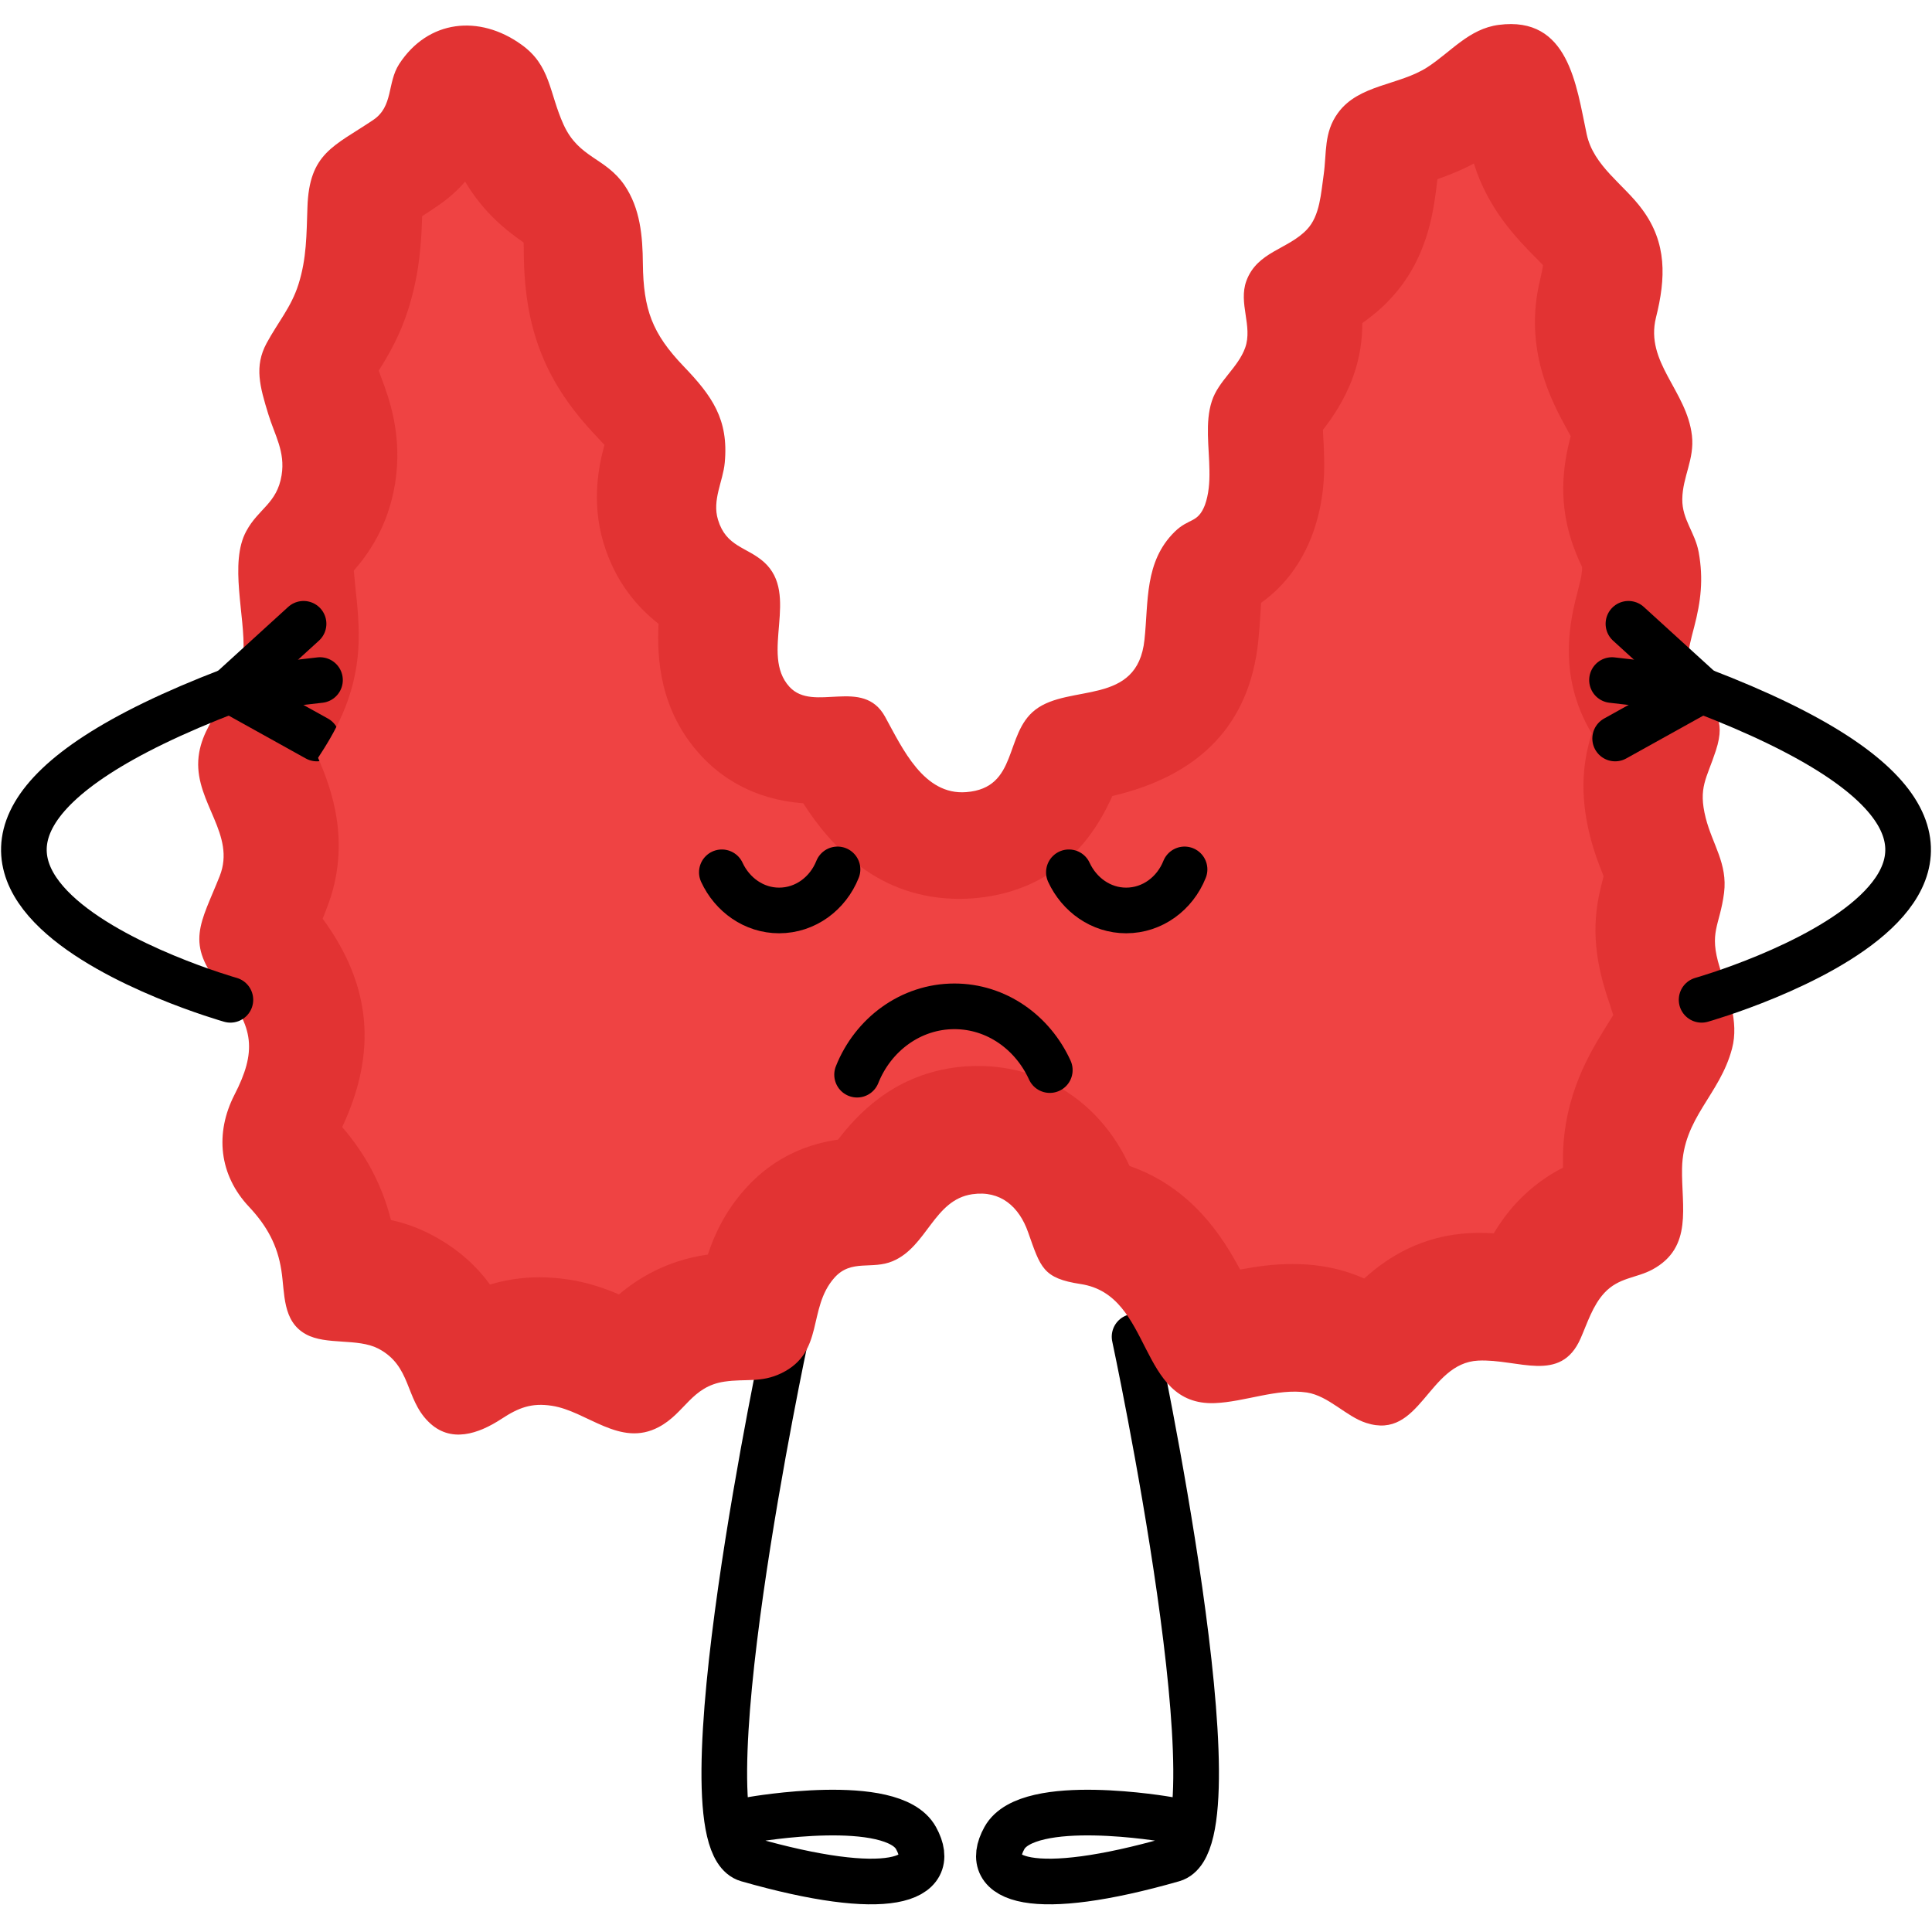 <svg xmlns="http://www.w3.org/2000/svg" xmlns:xlink="http://www.w3.org/1999/xlink" id="Layer_1" x="0px" y="0px" viewBox="0 0 800 800" style="enable-background:new 0 0 800 800;" xml:space="preserve"><style type="text/css">	.st0{fill:none;stroke:#000000;stroke-width:18.9;stroke-linecap:round;stroke-linejoin:round;stroke-miterlimit:10;}	.st1{fill:#E23333;}	.st2{fill:#EF4343;}</style><g>	<path class="st0" d="M469.8,553.5c0,0,44.5,208.2,15.9,216.4c-57.7,16.5-79.7,9.1-69.8-8.8c9.8-17.8,67.5-7.7,67.5-7.7"></path>	<path class="st0" d="M325.4,553.5c0,0-44.5,208.2-15.9,216.4c57.7,16.5,79.7,9.1,69.8-8.8c-9.8-17.8-67.5-7.7-67.5-7.7"></path>	<path class="st1" d="M500.8,194.8c-0.1-9.6-1.9-19.9,1-28.7c2.7-8.4,10.8-13.8,13.8-22.1c3.2-9-2.9-18.4,0.5-27.7  c4.5-12.2,17.3-13,25.1-21.3c5.4-5.7,5.8-15.2,6.9-22.6c1.3-9.2,0-17.5,5.9-25.6c8.6-11.9,25.4-11.4,37.1-19  c9.7-6.3,17.2-15.9,29.5-17.5c29-3.8,32.1,25.1,36.4,45.2c2.8,13.3,15.4,20.8,23,31.2c10.3,13.9,9.8,28.5,5.7,44.8  c-4.6,18.6,12.8,30.3,14.9,48.9c1.1,9.8-3.9,17-4,26.3c-0.1,8.5,5.3,13.7,6.8,22c2,11.1,0.9,20.3-1.9,31c-2.5,9.6-4.7,16.8,1.1,25  c6.6,9.4,12.4,12.3,7.9,26.1c-3.8,11.7-7.4,15.2-4.2,27.9c2.8,11,9.1,18.9,7.6,31c-1.8,13.9-6.4,16.1-1.8,30.9  c3.3,10.8,8.1,22.3,5.1,33.6c-5.1,19.3-20.3,28.6-20.7,49.6c-0.3,15.8,4.7,32.7-12.3,41.9c-6.7,3.6-13.9,3.2-19.9,9.7  c-4.8,5.2-7,12.4-9.8,18.8c-8.3,18.9-25.9,8.4-42.4,9.2c-20.9,1-23.9,33.1-46.4,25.8c-8.4-2.7-15.5-11.2-24.6-12.6  c-12.3-1.8-25.6,3.9-38.1,4.4c-32.2,1.2-25.3-44.7-55.5-49.3c-15.7-2.4-16.6-6.8-21.8-21.5c-3.7-10.5-11.4-17.4-23.1-15.7  c-15.9,2.3-18.7,21.7-32.9,27.7c-8.6,3.7-17.2-1-24.2,6.9c-11.3,12.8-3.9,30.7-21.9,39.5c-8.5,4.1-14.9,2.2-23.6,3.5  c-13.7,2-16.4,13.1-27.2,18.8c-16.1,8.6-29.7-6.6-44.3-8.8c-8.4-1.3-13.8,0.8-20.8,5.4c-9.5,6.2-21.2,10.4-30.4,1.1  c-9.6-9.6-6.9-23-20.7-30.2c-8.6-4.4-21.5-1.3-29.9-5.9c-9.9-5.4-8.7-17.1-10.2-26.5c-1.6-10.4-6-18.4-13.3-26.2  c-12.5-13.2-14.3-30.5-6.1-46.5c9.1-17.7,8.3-28-5.2-44.2c-15.6-18.6-8.7-26.7-0.9-46.4c6.7-17.1-9.9-30.1-8.9-47.8  c1-17.5,17.7-27.5,18.7-44.9c0.8-14.7-6-37,1.2-50.1c5-9.3,12.7-11.4,14.6-23.1c1.6-9.8-2.9-16.7-5.5-25.3  c-3.5-11.4-5.9-19.8-0.7-29.4c4.7-8.7,10.2-14.9,13.2-24.4c3.4-10.8,3.3-20.5,3.7-31.8c0.7-22.6,11-25.3,27.2-36.2  c8.5-5.7,5.7-15.3,10.8-23.2c12-18.4,33.2-20.5,50.5-8.1c12.3,8.7,11.5,19.9,17.6,33.3c6.4,13.9,17.2,13.4,25.2,25  c6.5,9.6,7.5,21,7.6,32.4c0.2,19.1,3.9,29,16.8,42.5c11.8,12.3,18.8,22,17.1,40c-0.7,7.7-5.3,15.4-2.8,23.6  c3.4,11.3,11.9,11.2,19,17.5c15.1,13.5-1.8,38.2,10.6,51.7c10,10.9,30.4-4.3,39.6,12.4c7.2,13.1,16,32.6,33.6,31.2  c21.7-1.7,15.6-24.1,28.6-34.1c14.1-10.9,42.3-1.3,45.2-29c1.7-15.7-0.1-32.3,12.5-44.7c5.9-5.8,9.5-3.4,12.5-11  C500.5,204.8,500.9,199.9,500.8,194.8z"></path>	<path class="st0" d="M95.4,414c0,0-192.4-54.4,0-128.1"></path>	<path class="st0" d="M704.6,414c0,0,192.4-54.4,0-128.1"></path>	<g>		<polyline class="st0" points="125.7,258.3 95.4,285.9 131.2,305.8   "></polyline>		<line class="st0" x1="132.5" y1="281.6" x2="95.4" y2="285.9"></line>	</g>	<g>		<polyline class="st0" points="674.3,258.3 704.6,285.9 668.8,305.8   "></polyline>		<line class="st0" x1="667.5" y1="281.6" x2="704.6" y2="285.9"></line>	</g>	<path class="st2" d="M256.3,536c-5.8-2.5-12.9-5-21.1-6.2c-4-0.6-8-0.9-11.9-0.9c-7.6,0-14.4,1.2-20.4,3  c-5.4-7.4-13.2-14.9-24.6-20.8c-5.6-2.9-11.2-4.8-16.4-5.9c-3.6-14.2-10.2-26.9-20.2-38.5c14.6-31.2,12-58.9-8.1-86.3  c0.6-1.4,1.1-2.8,1.7-4.3c10.7-27.3,1.5-50.5-3.6-62.3c6-9.2,15.6-24.4,16.7-45.7c0.5-8.8-0.4-17.1-1.2-24.5  c-0.2-2.2-0.5-4.9-0.7-7.3c5.9-6.8,14.2-18.2,17.1-36.1c3.2-20.1-2.6-35.5-5.7-43.8c-0.4-1.1-0.8-2.2-1.1-2.9  c3.9-6.2,8.8-14.4,12.3-25.6c4.6-14.6,5.4-27.6,5.7-38.4c1.9-1.2,3.9-2.5,5.9-3.9c4.8-3.2,8.7-6.7,11.9-10.4  c7.9,13.3,17.7,20.7,24.2,25.2c0.1,1.2,0.1,2.7,0.1,4.8c0.3,31.6,9.1,53.5,30.3,75.7c1.3,1.4,2.3,2.5,3.1,3.3  c-2.2,8.1-5.6,23.2-0.4,40.6c5,16.7,14.6,27.1,22.8,33.5c-0.7,14,0.3,35.8,17.5,54.5c7.7,8.4,21.2,18.3,42.4,19.8  c11.2,17.5,30.9,39.6,64.7,39.6c0,0,0,0,0,0c1.8,0,3.6-0.1,5.4-0.2c26.8-2.1,46.3-16.3,57.9-42.4c36.5-8.5,56.8-29.9,60.4-63.9  c0.4-4.1,0.7-7.9,0.9-11.2c0.1-1.5,0.2-3.3,0.3-4.9c6.8-4.8,15.2-13.1,20.7-26.9c5.1-13,5.6-25,5.4-32.9c-0.1-3.5-0.2-6.7-0.4-9.5  c0-0.7-0.1-1.5-0.1-2.3c3.8-4.9,8.9-12.2,12.4-21.8c3-8.2,3.9-15.8,3.9-22.4c3.6-2.6,7.6-5.7,11.3-9.7c15.6-16.4,18-36,19.4-46.5  c0.1-0.8,0.2-1.7,0.3-2.5c0-0.3,0.1-0.6,0.1-0.9c4.5-1.6,9.7-3.6,15.1-6.5c5.9,19,18,31.3,25.5,38.9c1,1,2.2,2.2,3.1,3.2  c-0.1,1.2-0.5,3-1.1,5.7c-7.2,29.1,4.9,51.1,11.4,62.9c0.4,0.7,0.8,1.5,1.2,2.2c-1.4,5.3-3,12.5-3.1,21.3  c-0.1,15.6,5,26.9,7.8,32.9c0.1,1.6-0.2,3.8-1.4,8.4l-0.3,1.2c-3,11.5-9,34.8,5.7,59.3c-3.4,10.9-5.3,24.3-0.7,42.5  c1.7,6.8,3.9,12.3,5.5,16.3c0,0.1,0.1,0.2,0.1,0.3c0,0.2-0.1,0.4-0.1,0.5c-3.1,11.5-5.8,25.5,0.9,47.1c0.5,1.7,1.1,3.4,1.7,5.2  c0.4,1.4,1,3.1,1.5,4.7c-0.9,1.5-2,3.3-2.9,4.7c-6.5,10.5-17.5,28.1-17.9,53.6c0,1.7,0,3.4,0,4.9c-6.1,3.1-12.9,7.7-19.4,14.7  c-3.8,4.1-6.8,8.4-9.3,12.5c-1.8-0.1-3.6-0.2-5.5-0.2c-1.3,0-2.7,0-4,0.1c-20.2,0.9-34.4,10-44.1,18.8c-5-2.2-10.9-4.1-17.5-5.1  c-3.9-0.6-8-0.9-12.2-0.9c-8.1,0-15.4,1.1-21.7,2.3c-7.2-13.5-20.1-34-45.8-42.9c-11.7-25.7-35.2-41.4-62.6-41.4  c-3.4,0-6.8,0.2-10.3,0.7c-25.6,3.7-40,19.7-47.8,29.8c-10.5,1.5-25.7,6-38.6,20.6c-8.2,9.2-12.7,19-15.3,27  c-0.3,0-0.6,0.1-0.8,0.1C275.8,522.1,264.1,529.4,256.3,536z"></path>	<g>		<path class="st0" d="M354.9,445c6.6-16.6,22.2-28.3,40.3-28.3c17.4,0,32.4,10.8,39.5,26.4"></path>		<g>			<path class="st0" d="M346.8,360c-4,10-13.3,17-24.2,17c-10.4,0-19.4-6.5-23.7-15.8"></path>			<path class="st0" d="M490.5,360c-4,10-13.3,17-24.2,17c-10.4,0-19.4-6.5-23.7-15.8"></path>		</g>	</g></g></svg>